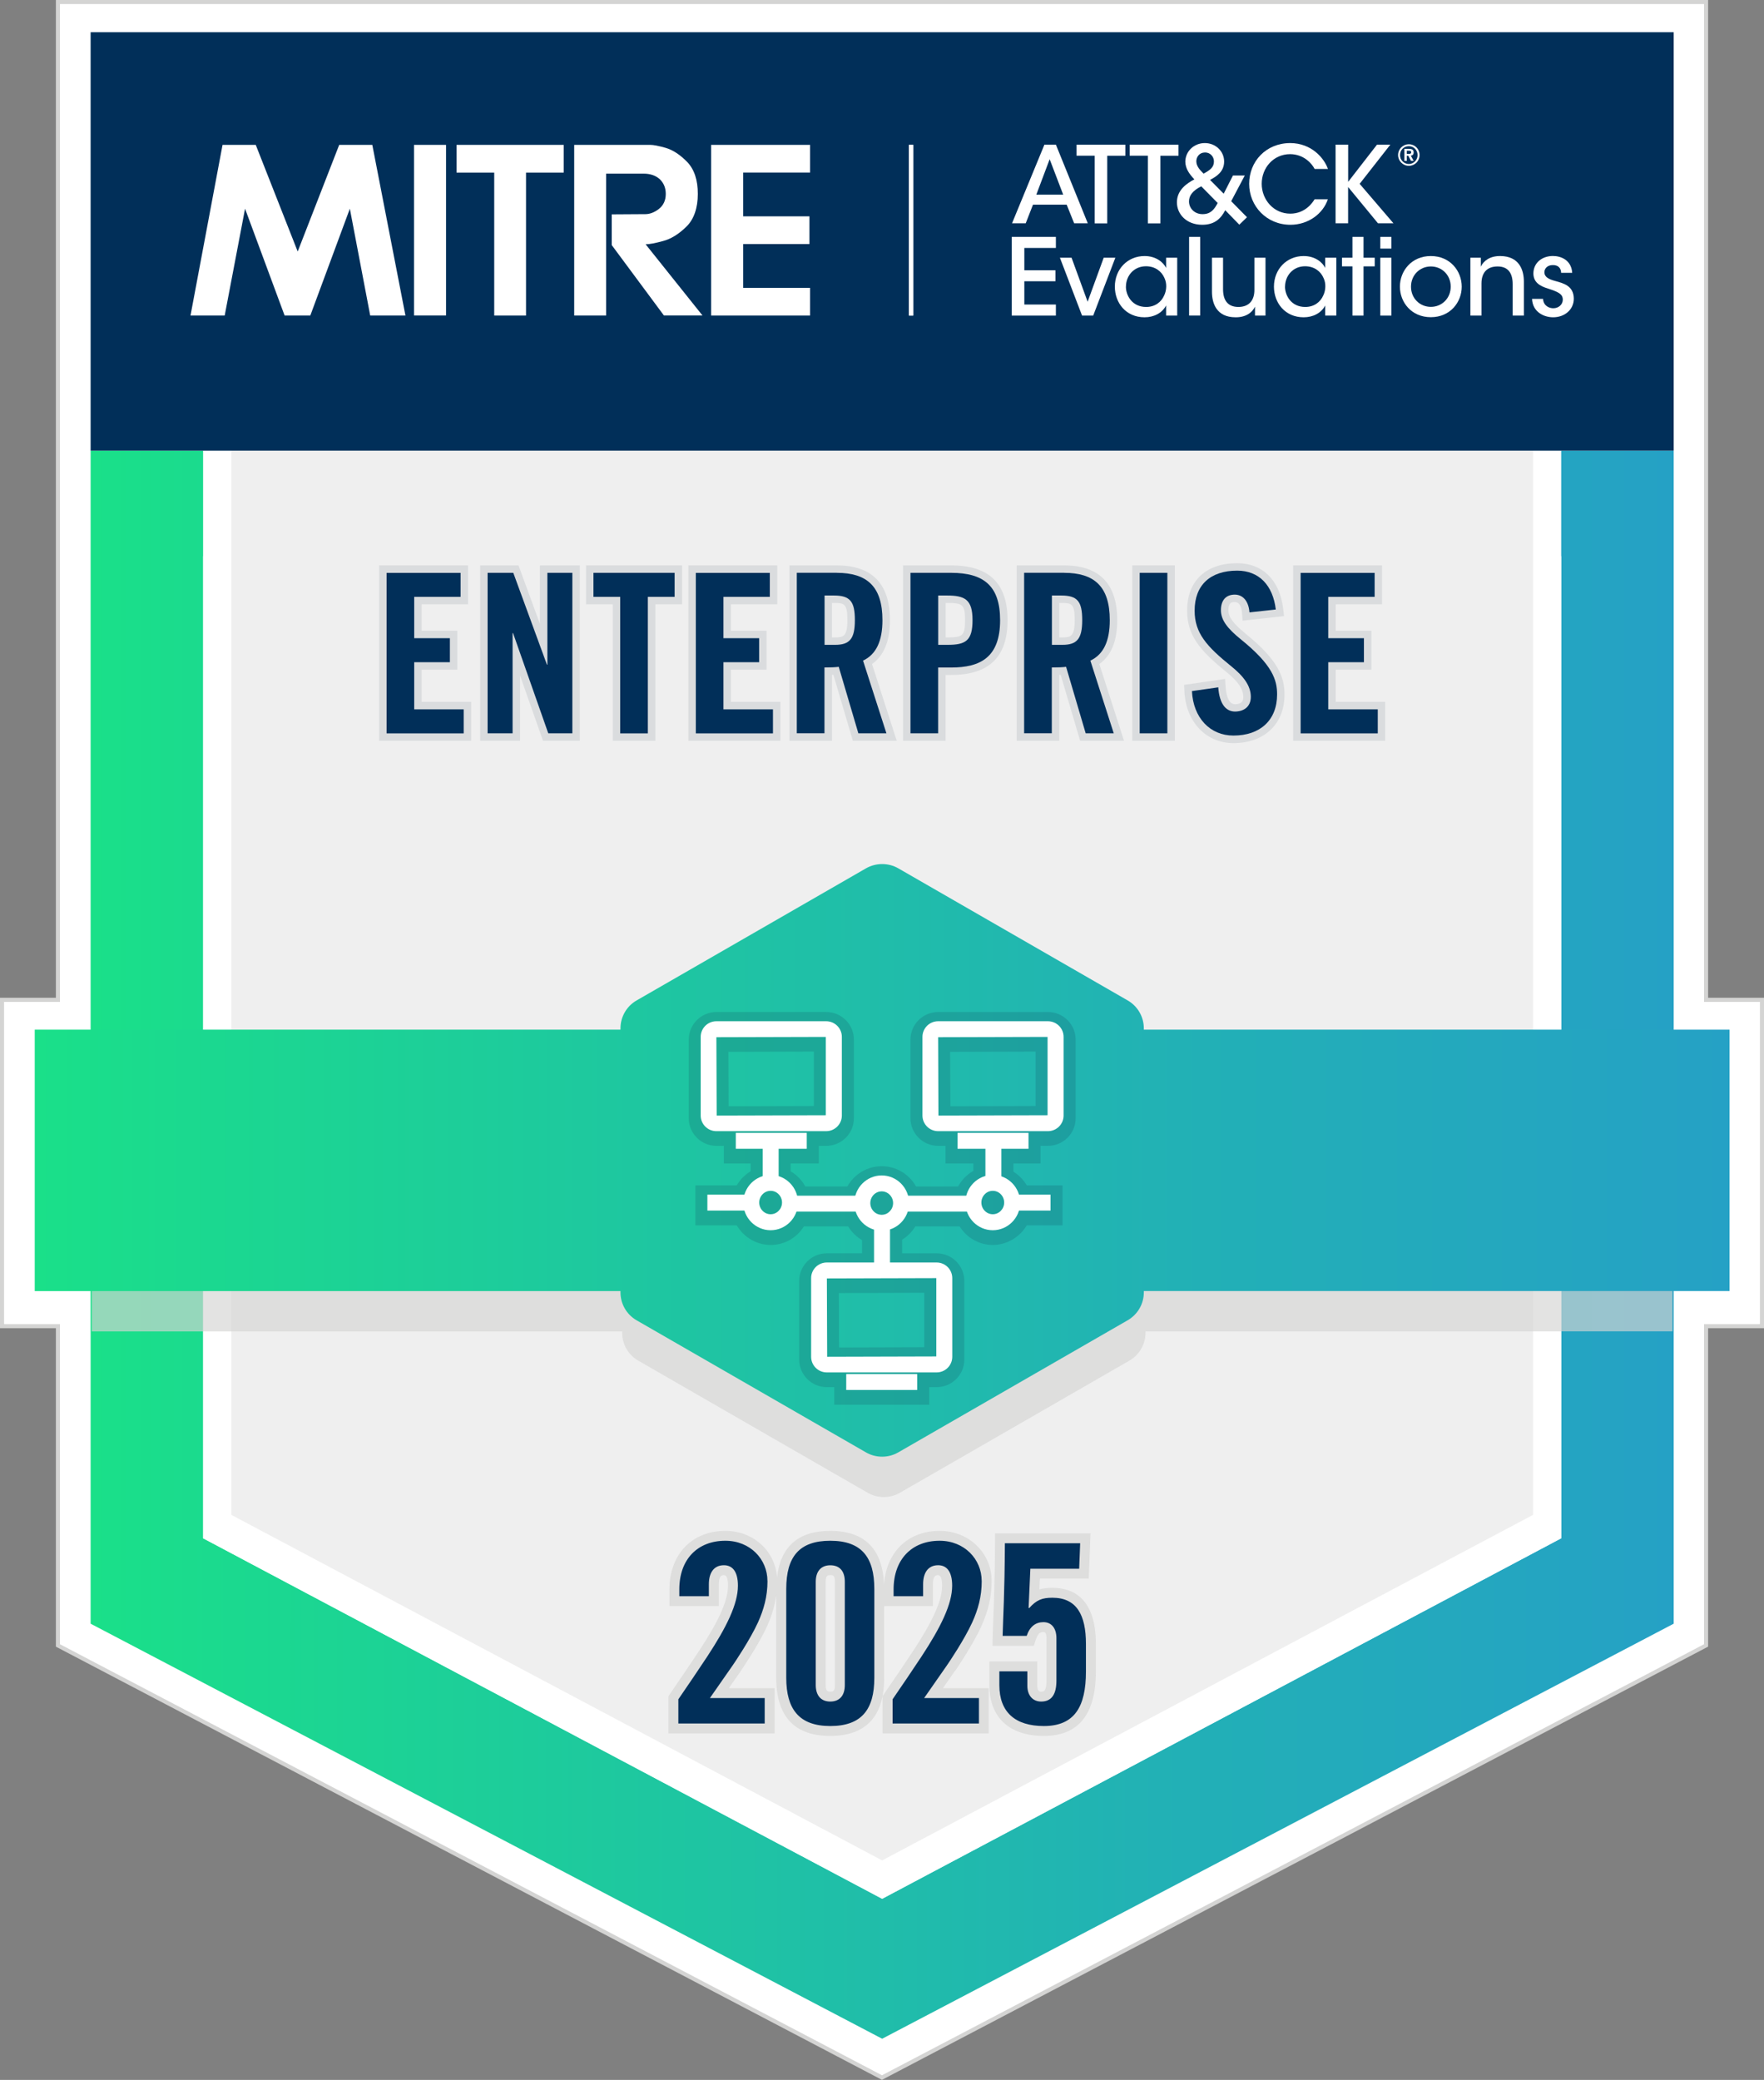 <svg width="441" height="520" viewBox="0 0 441 520" fill="none" xmlns="http://www.w3.org/2000/svg">
<rect x="0" y="0" width="441" height="520" fill="#808080" stroke="none"/>
<g clip-path="url(#clip0_1859_1116)">
<path d="M426.518 249.974V0.509H14.482V249.974H0.51V331.558H14.482V411.392L220.5 519.429L426.518 411.392V331.558H440.49V249.974H426.518Z" fill="white"/>
<path d="M220.5 520L220.264 519.876L13.972 411.689V332.066H0V249.466H13.972V0H427.028V249.466H441V332.066H427.028V411.689L426.755 411.826L220.5 519.988V520ZM14.992 411.081L220.5 518.846L426.008 411.081V331.049H439.98V250.483H426.008V1.017H14.992V250.483H1.02V331.049H14.992V411.081Z" fill="#D4D4D3"/>
<path d="M390.301 384.59L220.538 474.723L50.774 384.59V112.666H22.656V405.945L220.538 509.714L418.419 405.945V112.666H390.301V384.59Z" fill="url(#paint0_linear_1859_1116)"/>
<path d="M220.538 474.723L390.302 384.59V139.07H383.26V378.733L220.538 465.131L57.829 378.733V139.07H50.774V384.59L220.538 474.723Z" fill="white"/>
<path d="M57.828 378.734L220.538 465.131L383.259 378.734V112.666H57.828V378.734Z" fill="#EFEFEF"/>
<g opacity="0.66">
<path d="M238.764 417.769C238.801 417.707 243.031 411.615 245.308 406.639C247.099 402.669 247.908 399.157 247.908 395.261C247.908 388.238 242.197 382.741 234.919 382.741C226.894 382.741 221.445 388.188 221.01 396.353C220.724 387.345 216.232 382.741 207.573 382.741C199.561 382.741 195.119 386.675 194.261 394.405C193.813 387.804 188.338 382.741 181.359 382.741C172.986 382.741 167.362 388.623 167.362 397.383V401.54H179.704V396.068C179.704 393.797 180.562 393.797 180.986 393.797C181.67 393.797 182.006 394.69 182.006 396.44C182.006 400.113 179.779 405.138 174.777 412.744C172.401 416.342 169.975 419.891 167.549 423.44L167.113 424.073V433.366H193.651V422.063H182.205L185.191 417.769C185.228 417.707 189.495 411.528 191.735 406.639C192.979 403.897 193.713 401.366 194.061 398.797V419.482C194.061 429.11 198.603 433.999 207.548 433.999C216.493 433.999 221.035 429.11 221.035 419.482V401.54H233.227V396.068C233.227 393.797 234.086 393.797 234.509 393.797C235.193 393.797 235.529 394.69 235.529 396.44C235.529 400.113 233.302 405.138 228.3 412.744C225.924 416.342 223.498 419.891 221.072 423.44L220.636 424.073V433.366H247.174V422.063H235.728L238.714 417.769H238.764ZM208.73 395.447V421.281C208.73 422.931 208.195 422.931 207.573 422.931C207.013 422.931 206.416 422.931 206.416 421.281V395.447C206.416 393.797 207.001 393.797 207.573 393.797C208.22 393.797 208.73 393.797 208.73 395.447Z" fill="#D4D4D3"/>
<path d="M263.1 396.974C261.855 396.974 260.798 397.098 259.84 397.383L259.964 394.666H272.182L272.63 383.362H248.755V385.819C248.705 395.063 248.506 400.113 248.344 404.183C248.282 405.883 248.22 407.396 248.182 408.935L248.12 411.466H258.434L259.006 409.791C259.603 408.029 260.362 408.029 260.86 408.029C261.096 408.029 261.631 408.029 261.631 409.555V420.164C261.631 422.944 260.885 422.944 260.288 422.944C259.977 422.944 259.317 422.944 259.317 421.48V415.387H247.349V421.293C247.349 429.371 252.313 433.999 260.972 433.999C269.631 433.999 273.961 428.589 273.961 417.918V410.995C273.961 399.406 268.051 396.974 263.1 396.974Z" fill="#D4D4D3"/>
</g>
<path d="M191.872 395.261C191.872 399.194 190.926 402.433 189.495 405.622C187.492 409.989 183.735 415.548 183.175 416.355L177.477 424.532H191.175V430.897H169.589V424.842C172.027 421.281 174.466 417.72 176.842 414.109C181.595 406.875 184.481 401.068 184.481 396.44C184.481 392.879 183.1 391.328 180.973 391.328C178.472 391.328 177.215 393.201 177.215 396.068V399.07H169.825V397.383C169.825 389.839 174.391 385.21 181.346 385.21C187.542 385.21 191.859 389.826 191.859 395.261H191.872Z" fill="#012F59"/>
<path d="M218.583 397.259V419.482C218.583 427.411 215.385 431.53 207.572 431.53C199.759 431.53 196.562 427.286 196.562 419.482V397.259C196.562 389.206 199.809 385.21 207.572 385.21C215.336 385.21 218.583 389.268 218.583 397.259ZM203.939 421.293C203.939 423.911 205.258 425.413 207.572 425.413C209.886 425.413 211.205 423.911 211.205 421.293V395.46C211.205 392.903 210.011 391.34 207.572 391.34C205.32 391.34 203.939 392.779 203.939 395.46V421.293Z" fill="#012F59"/>
<path d="M245.432 395.261C245.432 399.194 244.499 402.433 243.056 405.622C241.053 409.989 237.295 415.548 236.735 416.355L231.037 424.532H244.735V430.897H223.149V424.842C225.588 421.281 228.026 417.72 230.403 414.109C235.155 406.875 238.042 401.068 238.042 396.44C238.042 392.879 236.661 391.328 234.533 391.328C232.033 391.328 230.776 393.201 230.776 396.068V399.07H223.398V397.383C223.398 389.839 227.964 385.21 234.907 385.21C241.102 385.21 245.42 389.826 245.42 395.261H245.432Z" fill="#012F59"/>
<path d="M270.041 385.843L269.792 392.209H257.587L257.152 401.949L257.276 402.073C259.092 400.014 260.536 399.455 263.099 399.455C269.17 399.455 271.484 403.761 271.484 410.995V417.918C271.484 426.654 268.672 431.53 260.971 431.53C253.83 431.53 249.836 428.093 249.836 421.293V417.856H256.84V421.48C256.84 423.912 258.221 425.413 260.287 425.413C263.036 425.413 264.106 423.415 264.106 420.164V409.555C264.106 407.123 262.912 405.56 260.859 405.56C258.918 405.56 257.475 406.627 256.666 408.985H250.657C250.781 403.81 251.155 398.996 251.217 385.831H270.053L270.041 385.843Z" fill="#012F59"/>
<g opacity="0.09">
<path d="M105.417 167.423H114.337V157.695H105.417V151.081H117.012V141.354H94.779V185.204H117.796V175.476H105.417V167.423Z" fill="#0B2337"/>
<path d="M134.978 155.958L129.628 141.354H120.048V185.204H130.013V168.9L135.749 185.204H144.956V141.354H134.978V155.958Z" fill="#0B2337"/>
<path d="M146.511 151.081H153.192V185.204H163.842V151.081H170.523V141.354H146.511V151.081Z" fill="#0B2337"/>
<path d="M182.728 167.423H191.649V157.695H182.728V151.081H194.324V141.354H172.091V185.204H195.108V175.476H182.728V167.423Z" fill="#0B2337"/>
<path d="M222.491 155.052C222.491 145.957 218.025 141.354 209.204 141.354H197.359V185.204H207.997V168.713C208.109 168.713 208.221 168.713 208.345 168.701L213.21 185.204H224.183L218.012 166.021C220.986 163.924 222.491 160.251 222.491 155.052ZM207.997 150.746H208.47C211.095 150.746 211.841 150.933 211.841 155.052C211.841 159.172 210.809 159.358 208.743 159.358H207.984V150.734L207.997 150.746Z" fill="#0B2337"/>
<path d="M237.769 141.354H225.763V185.204H236.4V168.751H237.769C247.274 168.751 251.89 164.271 251.89 155.052C251.89 145.833 247.274 141.354 237.769 141.354ZM236.413 150.746H236.724C240.58 150.746 241.265 151.069 241.265 155.052C241.265 159.035 240.543 159.358 236.885 159.358H236.413V150.734V150.746Z" fill="#0B2337"/>
<path d="M279.311 155.052C279.311 145.957 274.845 141.354 266.024 141.354H254.18V185.204H264.817V168.713C264.929 168.713 265.041 168.713 265.165 168.701L270.03 185.204H281.003L274.833 166.021C277.806 163.924 279.311 160.251 279.311 155.052ZM264.83 150.746H265.302C267.928 150.746 268.674 150.933 268.674 155.052C268.674 159.172 267.641 159.358 265.576 159.358H264.817V150.734L264.83 150.746Z" fill="#0B2337"/>
<path d="M293.706 141.354H283.068V185.204H293.706V141.354Z" fill="#0B2337"/>
<path d="M311.311 158.34C308.313 155.908 307.093 154.233 307.093 152.558C307.093 150.523 308.089 150.523 308.686 150.523C310.092 150.523 310.428 152.236 310.502 153.253L310.652 155.176L321.015 154.035L320.791 152.173C319.945 145.051 315.653 140.808 309.296 140.808C301.457 140.808 296.779 145.237 296.779 152.67C296.779 158.936 300.089 162.745 306.608 168.019C309.52 170.364 310.826 172.287 310.826 174.248C310.826 174.744 310.826 176.059 308.736 176.059C306.969 176.059 306.521 173.354 306.409 171.741L306.272 169.743L296.021 171.22L296.108 172.907C296.481 180.489 301.52 185.787 308.338 185.787C316.101 185.787 321.127 181.022 321.127 173.64C321.127 169.21 319.46 164.917 311.299 158.353L311.311 158.34Z" fill="#0B2337"/>
<path d="M333.928 175.476V167.423H342.849V157.695H333.928V151.081H345.511V141.354H323.278V185.204H346.295V175.476H333.928Z" fill="#0B2337"/>
</g>
<path d="M115.146 143.215V149.22H103.551V159.556H112.471V165.562H103.551V177.35H115.93V183.355H96.645V143.227H115.146V143.215Z" fill="#012F59"/>
<path d="M128.321 143.215L136.732 166.17H136.844V143.215H143.089V183.343H137.068L128.259 158.278H128.147V183.343H121.901V143.215H128.309H128.321Z" fill="#012F59"/>
<path d="M168.656 143.215V149.22H161.963V183.355H155.045V149.22H148.364V143.215H168.656Z" fill="#012F59"/>
<path d="M192.457 143.215V149.22H180.862V159.556H189.783V165.562H180.862V177.35H193.241V183.355H173.957V143.227H192.457V143.215Z" fill="#012F59"/>
<path d="M209.191 143.215C216.718 143.215 220.612 146.602 220.612 155.052C220.612 160.276 219.044 163.614 215.76 165.165L221.607 183.343H214.59L209.688 166.716C208.793 166.828 207.685 166.877 206.118 166.877V183.331H199.2V143.203H209.178L209.191 143.215ZM206.13 161.219H208.755C212.425 161.219 213.719 159.718 213.719 155.052C213.719 150.387 212.55 148.886 208.482 148.886H206.143V161.219H206.13Z" fill="#012F59"/>
<path d="M237.769 143.215C245.956 143.215 250.024 146.491 250.024 155.052C250.024 164.333 245.122 166.89 237.769 166.89H234.535V183.343H227.617V143.215H237.757H237.769ZM234.547 161.219H236.886C241.402 161.219 243.132 160.214 243.132 155.052C243.132 149.89 241.241 148.885 236.724 148.885H234.547V161.219Z" fill="#012F59"/>
<path d="M266.024 143.215C273.551 143.215 277.445 146.602 277.445 155.052C277.445 160.276 275.89 163.614 272.593 165.165L278.44 183.343H271.423L266.521 166.716C265.626 166.828 264.518 166.877 262.951 166.877V183.331H256.033V143.203H266.011L266.024 143.215ZM262.963 161.219H265.588C269.258 161.219 270.552 159.718 270.552 155.052C270.552 150.387 269.383 148.886 265.315 148.886H262.976V161.219H262.963Z" fill="#012F59"/>
<path d="M291.84 143.215V183.343H284.923V143.215H291.84Z" fill="#012F59"/>
<path d="M318.949 152.385L312.368 153.104C312.144 150.163 310.638 148.662 308.685 148.662C306.458 148.662 305.226 150.114 305.226 152.558C305.226 155.003 306.844 157.112 310.128 159.78C318.215 166.282 319.273 170.066 319.273 173.615C319.273 180.067 315.03 183.901 308.349 183.901C302.551 183.901 298.309 179.509 297.985 172.783L304.567 171.84C304.853 175.96 306.458 177.896 308.747 177.896C311.036 177.896 312.704 176.618 312.704 174.235C312.704 171.505 310.974 169.123 307.802 166.567C301.668 161.616 298.657 158.278 298.657 152.67C298.657 146.28 302.564 142.669 309.307 142.669C314.707 142.669 318.228 146.28 318.949 152.397V152.385Z" fill="#012F59"/>
<path d="M343.658 143.215V149.22H332.062V159.556H340.983V165.562H332.062V177.35H344.441V183.355H325.157V143.227H343.658V143.215Z" fill="#012F59"/>
<g opacity="0.66">
<g style="mix-blend-mode:multiply">
<path d="M418.121 267.519H286.366V267.172C286.366 264.306 284.823 261.638 282.335 260.211L224.98 227.18C223.735 226.461 222.342 226.113 220.948 226.113C219.555 226.113 218.162 226.473 216.917 227.18L159.562 260.211C157.074 261.638 155.531 264.306 155.531 267.172V267.519H22.955V332.873H155.544V333.22C155.544 336.087 157.086 338.754 159.575 340.181L216.93 373.212C218.174 373.931 219.567 374.279 220.961 374.279C222.354 374.279 223.748 373.919 224.992 373.199L282.347 340.169C284.835 338.742 286.378 336.074 286.378 333.208V332.86H418.133V267.507L418.121 267.519Z" fill="#D4D4D3"/>
</g>
</g>
<path d="M432.391 257.431H285.955V257.084C285.955 254.218 284.412 251.55 281.924 250.123L224.569 217.092C223.325 216.373 221.931 216.025 220.538 216.025C219.144 216.025 217.751 216.385 216.507 217.092L159.152 250.123C156.663 251.55 155.121 254.218 155.121 257.084V257.431H8.685V322.785H155.121V323.132C155.121 325.999 156.663 328.666 159.152 330.093L216.507 363.124C217.751 363.843 219.144 364.191 220.538 364.191C221.931 364.191 223.325 363.831 224.569 363.111L281.924 330.081C284.412 328.654 285.955 325.986 285.955 323.12V322.773H432.391V257.419V257.431Z" fill="url(#paint1_linear_1859_1116)"/>
<g opacity="0.17">
<path d="M261.98 253.014H234.535C230.715 253.014 227.617 256.116 227.617 259.913V279.58C227.617 283.389 230.727 286.479 234.535 286.479H236.388V290.884H243.343V292.733C241.726 293.651 240.419 294.991 239.536 296.629H229.011C227.281 293.527 224.009 291.566 220.426 291.566C216.843 291.566 213.571 293.527 211.841 296.629H201.316C200.47 295.053 199.201 293.75 197.658 292.832V290.884H204.7V286.479H206.554C210.373 286.479 213.471 283.377 213.471 279.58V259.913C213.471 256.104 210.361 253.014 206.554 253.014H179.108C175.288 253.014 172.19 256.116 172.19 259.913V279.58C172.19 283.389 175.301 286.479 179.108 286.479H180.962V290.884H187.668V292.832C186.224 293.7 185.018 294.916 184.172 296.368H173.845V306.344H184.184C185.938 309.359 189.173 311.258 192.657 311.258C196.14 311.258 199.164 309.496 200.968 306.617H212.04C212.899 308.032 214.093 309.211 215.512 310.042V313.342H206.715C202.896 313.342 199.798 316.445 199.798 320.241V339.908C199.798 343.718 202.908 346.807 206.715 346.807H208.569V351.212H232.308V346.807H234.161C237.981 346.807 241.079 343.705 241.079 339.908V320.241C241.079 316.432 237.968 313.342 234.161 313.342H225.515V309.943C226.871 309.124 228.015 307.97 228.836 306.617H239.909C241.713 309.508 244.811 311.258 248.22 311.258C251.629 311.258 254.939 309.359 256.693 306.344H265.638V296.368H256.705C255.884 294.966 254.74 293.787 253.359 292.931V290.884H260.139V286.479H261.993C265.812 286.479 268.91 283.377 268.91 279.58V259.913C268.91 256.104 265.8 253.014 261.993 253.014H261.98ZM258.895 262.916V276.515L237.595 276.577L237.533 262.978L258.883 262.916H258.895ZM231.063 323.219V336.819L209.764 336.881L209.714 323.281L231.063 323.219ZM182.106 262.978L203.456 262.916V276.515L182.156 276.577L182.106 262.978Z" fill="#0E2F4F"/>
</g>
<path d="M222.503 305.711H218.51V317.673H222.503V305.711Z" fill="white"/>
<path d="M188.376 298.676H176.843V302.659H188.376V298.676Z" fill="white"/>
<path d="M215.586 298.937H197.496V302.92H215.586V298.937Z" fill="white"/>
<path d="M243.33 298.937H225.24V302.92H243.33V298.937Z" fill="white"/>
<path d="M262.626 298.676H253.071V302.659H262.626V298.676Z" fill="white"/>
<path d="M220.426 307.697C216.656 307.697 213.583 304.595 213.583 300.785C213.583 296.976 216.656 293.874 220.426 293.874C224.196 293.874 227.269 296.976 227.269 300.785C227.269 304.595 224.196 307.697 220.426 307.697ZM220.426 297.857C218.858 297.857 217.577 299.172 217.577 300.785C217.577 302.398 218.858 303.714 220.426 303.714C221.993 303.714 223.275 302.398 223.275 300.785C223.275 299.172 221.993 297.857 220.426 297.857Z" fill="white"/>
<path d="M234.148 343.122H206.702C204.537 343.122 202.783 341.372 202.783 339.213V319.546C202.783 317.387 204.537 315.638 206.702 315.638H234.148C236.313 315.638 238.067 317.387 238.067 319.546V339.213C238.067 341.372 236.313 343.122 234.148 343.122ZM234.073 319.546L206.715 319.621L206.789 339.201L234.073 339.126V319.546Z" fill="white"/>
<path d="M229.296 343.531H211.555V347.514H229.296V343.531Z" fill="white"/>
<path d="M194.659 285.288H190.665V295.661H194.659V285.288Z" fill="white"/>
<path d="M250.347 285.288H246.354V295.847H250.347V285.288Z" fill="white"/>
<path d="M192.656 307.573C188.887 307.573 185.813 304.471 185.813 300.661C185.813 296.852 188.887 293.75 192.656 293.75C196.426 293.75 199.499 296.852 199.499 300.661C199.499 304.471 196.426 307.573 192.656 307.573ZM192.656 297.721C191.089 297.721 189.807 299.036 189.807 300.649C189.807 302.262 191.089 303.577 192.656 303.577C194.224 303.577 195.505 302.262 195.505 300.649C195.505 299.036 194.224 297.721 192.656 297.721Z" fill="white"/>
<path d="M206.541 282.806H179.095C176.93 282.806 175.176 281.056 175.176 278.897V259.23C175.176 257.071 176.93 255.322 179.095 255.322H206.541C208.706 255.322 210.46 257.071 210.46 259.23V278.897C210.46 281.056 208.706 282.806 206.541 282.806ZM206.466 259.243L179.095 259.317L179.169 278.897L206.454 278.823V259.243H206.466Z" fill="white"/>
<path d="M201.689 283.228H183.947V287.211H201.689V283.228Z" fill="white"/>
<path d="M248.194 307.573C244.425 307.573 241.352 304.471 241.352 300.661C241.352 296.852 244.425 293.75 248.194 293.75C251.964 293.75 255.037 296.852 255.037 300.661C255.037 304.471 251.964 307.573 248.194 307.573ZM248.194 297.721C246.627 297.721 245.345 299.036 245.345 300.649C245.345 302.262 246.627 303.577 248.194 303.577C249.762 303.577 251.043 302.262 251.043 300.649C251.043 299.036 249.762 297.721 248.194 297.721Z" fill="white"/>
<path d="M261.98 282.806H234.534C232.369 282.806 230.615 281.056 230.615 278.897V259.23C230.615 257.071 232.369 255.322 234.534 255.322H261.98C264.145 255.322 265.899 257.071 265.899 259.23V278.897C265.899 281.056 264.145 282.806 261.98 282.806ZM261.906 259.243L234.534 259.317L234.609 278.897L261.893 278.823V259.243H261.906Z" fill="white"/>
<path d="M257.127 283.228H239.386V287.211H257.127V283.228Z" fill="white"/>
<path d="M22.656 8.053V112.666H50.774H57.828H383.26H390.301H418.419V8.053H22.656Z" fill="#012F59"/>
<path d="M256.418 55.824H253.009L261.108 36.157H263.97L271.945 55.824H268.536L266.67 51.171H258.247L256.43 55.824H256.418ZM262.415 39.805L259.08 48.665H265.799L262.415 39.805Z" fill="white"/>
<path d="M273.662 38.924H269.134V36.169H281.339V38.936H276.81V55.849H273.675V38.936L273.662 38.924Z" fill="white"/>
<path d="M286.95 38.924H282.421V36.169H294.626V38.936H290.097V55.849H286.962V38.936L286.95 38.924Z" fill="white"/>
<path d="M311.185 43.9L307.801 50.302L311.745 54.31L309.829 56.171L306.308 52.561C305.238 54.608 303.72 56.196 300.548 56.196C296.654 56.196 294.228 53.566 294.228 50.588C294.228 47.424 296.84 45.773 298.594 44.843C297.263 43.441 296.38 42.15 296.33 40.45C296.33 37.869 298.458 35.773 301.207 35.773C303.957 35.773 306.034 37.869 306.034 40.376C306.034 43.006 304.007 44.173 302.514 44.979L305.923 48.429L308.237 43.875H311.173H311.16L311.185 43.9ZM300.324 46.58C298.134 47.672 297.251 48.925 297.251 50.352C297.251 52.102 298.657 53.541 300.635 53.541C302.613 53.541 303.546 52.449 304.417 50.749L300.311 46.58H300.324ZM301.207 38.13C299.926 38.13 299.08 39.16 299.08 40.314C299.08 41.666 300.112 42.597 300.896 43.416C302.526 42.51 303.484 41.852 303.484 40.351C303.484 39.185 302.601 38.118 301.245 38.118H301.22L301.207 38.13Z" fill="white"/>
<path d="M331.962 49.843C330.743 53.429 327.085 56.196 322.606 56.196C316.659 56.196 312.292 51.543 312.292 45.959C312.292 40.376 316.472 35.773 322.581 35.773C327.881 35.797 331.029 39.52 331.987 42.237H328.653C328.006 40.959 326.015 38.564 322.544 38.539C318.363 38.539 315.427 41.964 315.427 45.947C315.427 49.93 318.413 53.417 322.569 53.417C326.376 53.417 328.217 50.538 328.64 49.831H331.95L331.962 49.843Z" fill="white"/>
<path d="M333.904 36.157H337.039V45.463L344.255 36.157H347.59L339.913 45.96L348.361 55.824H344.492L337.027 46.754V55.824H333.892V36.157H333.904Z" fill="white"/>
<path d="M252.935 59.224H263.97V61.991H256.082V67.574H263.858V70.317H256.082V76.136H263.97V78.903H252.935V59.236V59.224Z" fill="white"/>
<path d="M273.288 78.903H270.514L264.978 64.435H267.889L271.907 75.441L275.926 64.435H278.837L273.301 78.903H273.288Z" fill="white"/>
<path d="M294.302 78.903H291.528V76.372C290.507 78.307 288.442 79.325 286.14 79.325C281.475 79.325 278.713 75.714 278.713 71.669C278.713 67.252 281.935 64.013 286.14 64.013C289.027 64.013 290.856 65.601 291.528 66.991V64.435H294.302V78.903ZM281.475 71.719C281.5 73.878 283.018 76.744 286.539 76.744C288.753 76.744 290.321 75.528 291.042 73.865C291.366 73.195 291.528 72.463 291.552 71.706C291.577 70.962 291.441 70.217 291.129 69.547C290.433 67.872 288.815 66.569 286.489 66.569C283.453 66.569 281.487 68.964 281.487 71.669V71.694L281.475 71.719Z" fill="white"/>
<path d="M297.276 59.224H300.051V78.891H297.276V59.224Z" fill="white"/>
<path d="M316.362 78.903H313.749V76.669C313.052 78.159 311.435 79.362 308.847 79.325C304.182 79.3 302.987 75.925 302.987 72.922V64.435H305.762V72.277C305.762 74.883 306.77 76.744 309.631 76.744C312.356 76.719 313.6 74.994 313.6 72.513V64.435H316.374V78.903H316.362Z" fill="white"/>
<path d="M334.078 78.903H331.304V76.372C330.296 78.307 328.218 79.325 325.917 79.325C321.251 79.325 318.489 75.714 318.489 71.669C318.489 67.252 321.712 64.013 325.917 64.013C328.803 64.013 330.632 65.601 331.304 66.991V64.435H334.078V78.903ZM321.251 71.719C321.276 73.878 322.794 76.744 326.315 76.744C328.53 76.744 330.097 75.528 330.819 73.865C331.142 73.195 331.304 72.463 331.329 71.706C331.354 70.949 331.217 70.217 330.906 69.547C330.209 67.872 328.592 66.569 326.265 66.569C323.229 66.569 321.264 68.964 321.264 71.669V71.694L321.251 71.719Z" fill="white"/>
<path d="M338.108 66.594H335.495V64.435H338.108V59.224H340.882V64.435H343.682V66.594H340.882V78.903H338.108V66.594Z" fill="white"/>
<path d="M345.075 59.224H347.85V62.152H345.075V59.224ZM345.075 64.435H347.85V78.903H345.075V64.435Z" fill="white"/>
<path d="M349.978 71.644C349.978 67.785 352.839 64.013 357.704 64.013C362.568 64.013 365.43 67.785 365.43 71.669C365.43 75.553 362.568 79.3 357.704 79.3C352.839 79.3 349.978 75.553 349.978 71.669V71.644ZM352.752 71.694C352.752 74.573 354.942 76.719 357.716 76.719C360.491 76.719 362.68 74.56 362.68 71.669C362.68 68.778 360.491 66.619 357.716 66.619C354.942 66.619 352.752 68.778 352.752 71.669V71.694Z" fill="white"/>
<path d="M367.595 64.435H370.207V66.669C370.904 65.18 372.522 63.976 375.109 64.013C379.75 64.063 380.969 67.413 380.969 70.416V78.903H378.17V71.061C378.17 68.456 377.162 66.594 374.338 66.619C371.613 66.644 370.369 68.344 370.369 70.85V78.903H367.595V64.435Z" fill="white"/>
<path d="M390.277 68.207C390.277 67.091 389.58 66.234 388.174 66.272C386.818 66.272 386.071 67.177 386.096 68.133C386.146 69.274 387.191 69.808 388.734 70.23C390.948 70.838 393.374 71.471 393.449 74.585C393.499 77.402 391.16 79.325 388.286 79.325C385.997 79.325 383.148 78.022 383.011 74.722H385.76C385.872 76.471 387.278 77.067 388.323 77.067C389.654 77.067 390.7 76.136 390.7 74.908C390.675 73.481 389.58 72.997 386.992 72.141C384.964 71.533 383.372 70.577 383.347 68.394C383.347 65.651 385.586 64.001 388.224 64.001C390.227 64.001 392.84 64.994 393.051 68.207H390.289H390.277Z" fill="white"/>
<path d="M352.218 36.07C350.676 36.07 349.519 37.311 349.519 38.763C349.519 40.215 350.725 41.455 352.218 41.455C353.711 41.455 354.893 40.264 354.893 38.763C354.893 37.261 353.724 36.07 352.231 36.07H352.218ZM352.218 41.009C350.999 41.009 350.004 40.016 350.004 38.775C350.004 37.535 350.949 36.542 352.206 36.542C353.463 36.542 354.396 37.572 354.396 38.775C354.396 39.979 353.413 41.009 352.206 41.009H352.218Z" fill="white"/>
<path d="M353.413 38.105C353.413 37.497 353.039 37.212 352.281 37.212H351.099V40.215H351.696V38.937H352.069L352.753 40.215H353.413L352.704 38.912C353.189 38.862 353.413 38.577 353.413 38.105ZM352.243 38.477H351.696V37.683H352.218C352.604 37.683 352.803 37.77 352.803 38.056C352.803 38.341 352.629 38.477 352.243 38.477Z" fill="white"/>
<path d="M228.313 36.219H227.23V78.891H228.313V36.219Z" fill="white"/>
<path d="M228.313 36.219H227.23V78.891H228.313V36.219Z" fill="white"/>
<path d="M84.801 36.219L74.425 62.884L63.937 36.219H55.638L47.626 78.891H56.173L61.262 52.176L71.153 78.891H77.573L87.463 52.176L92.552 78.891H101.361L93.075 36.219H84.801Z" fill="white"/>
<path d="M111.513 36.219H103.501V78.878H111.513V36.219Z" fill="white"/>
<path d="M114.138 36.219V43.155H123.556V78.891H131.506V43.155H140.924V36.219H114.138Z" fill="white"/>
<path d="M151.562 78.891H143.55V36.219H162.585C163.369 36.219 164.651 36.467 166.442 36.976C168.221 37.497 170.013 38.676 171.792 40.488C173.571 42.336 174.454 45.004 174.454 48.478C174.454 51.953 173.496 54.844 171.568 56.693C169.64 58.579 167.699 59.758 165.745 60.266C163.792 60.8 162.349 61.073 161.403 61.073L175.624 78.878H165.982L152.931 61.271V53.591L160.893 53.541H161.316C162.424 53.541 163.531 53.132 164.626 52.313C165.845 51.394 166.442 50.116 166.442 48.478C166.442 46.989 165.944 45.761 164.949 44.806C163.929 43.875 162.56 43.416 160.893 43.416H151.537V78.878H151.55L151.562 78.891Z" fill="white"/>
<path d="M177.776 36.219H202.522V43.143H185.789V54.087H202.361V61.011H185.789V71.967H202.522V78.891H177.776V36.219Z" fill="white"/>
</g>
<defs>
<linearGradient id="paint0_linear_1859_1116" x1="22.656" y1="311.196" x2="418.419" y2="311.196" gradientUnits="userSpaceOnUse">
<stop stop-color="#1AE089"/>
<stop offset="0.09" stop-color="#1BD98F"/>
<stop offset="0.69" stop-color="#22B0B6"/>
<stop offset="1" stop-color="#25A1C5"/>
</linearGradient>
<linearGradient id="paint1_linear_1859_1116" x1="8.685" y1="290.102" x2="432.391" y2="290.102" gradientUnits="userSpaceOnUse">
<stop stop-color="#1AE089"/>
<stop offset="0.09" stop-color="#1BD98F"/>
<stop offset="0.69" stop-color="#22B0B6"/>
<stop offset="1" stop-color="#25A1C5"/>
</linearGradient>
<clipPath id="clip0_1859_1116">
<rect width="441" height="520" fill="white"/>
</clipPath>
</defs>
</svg>
